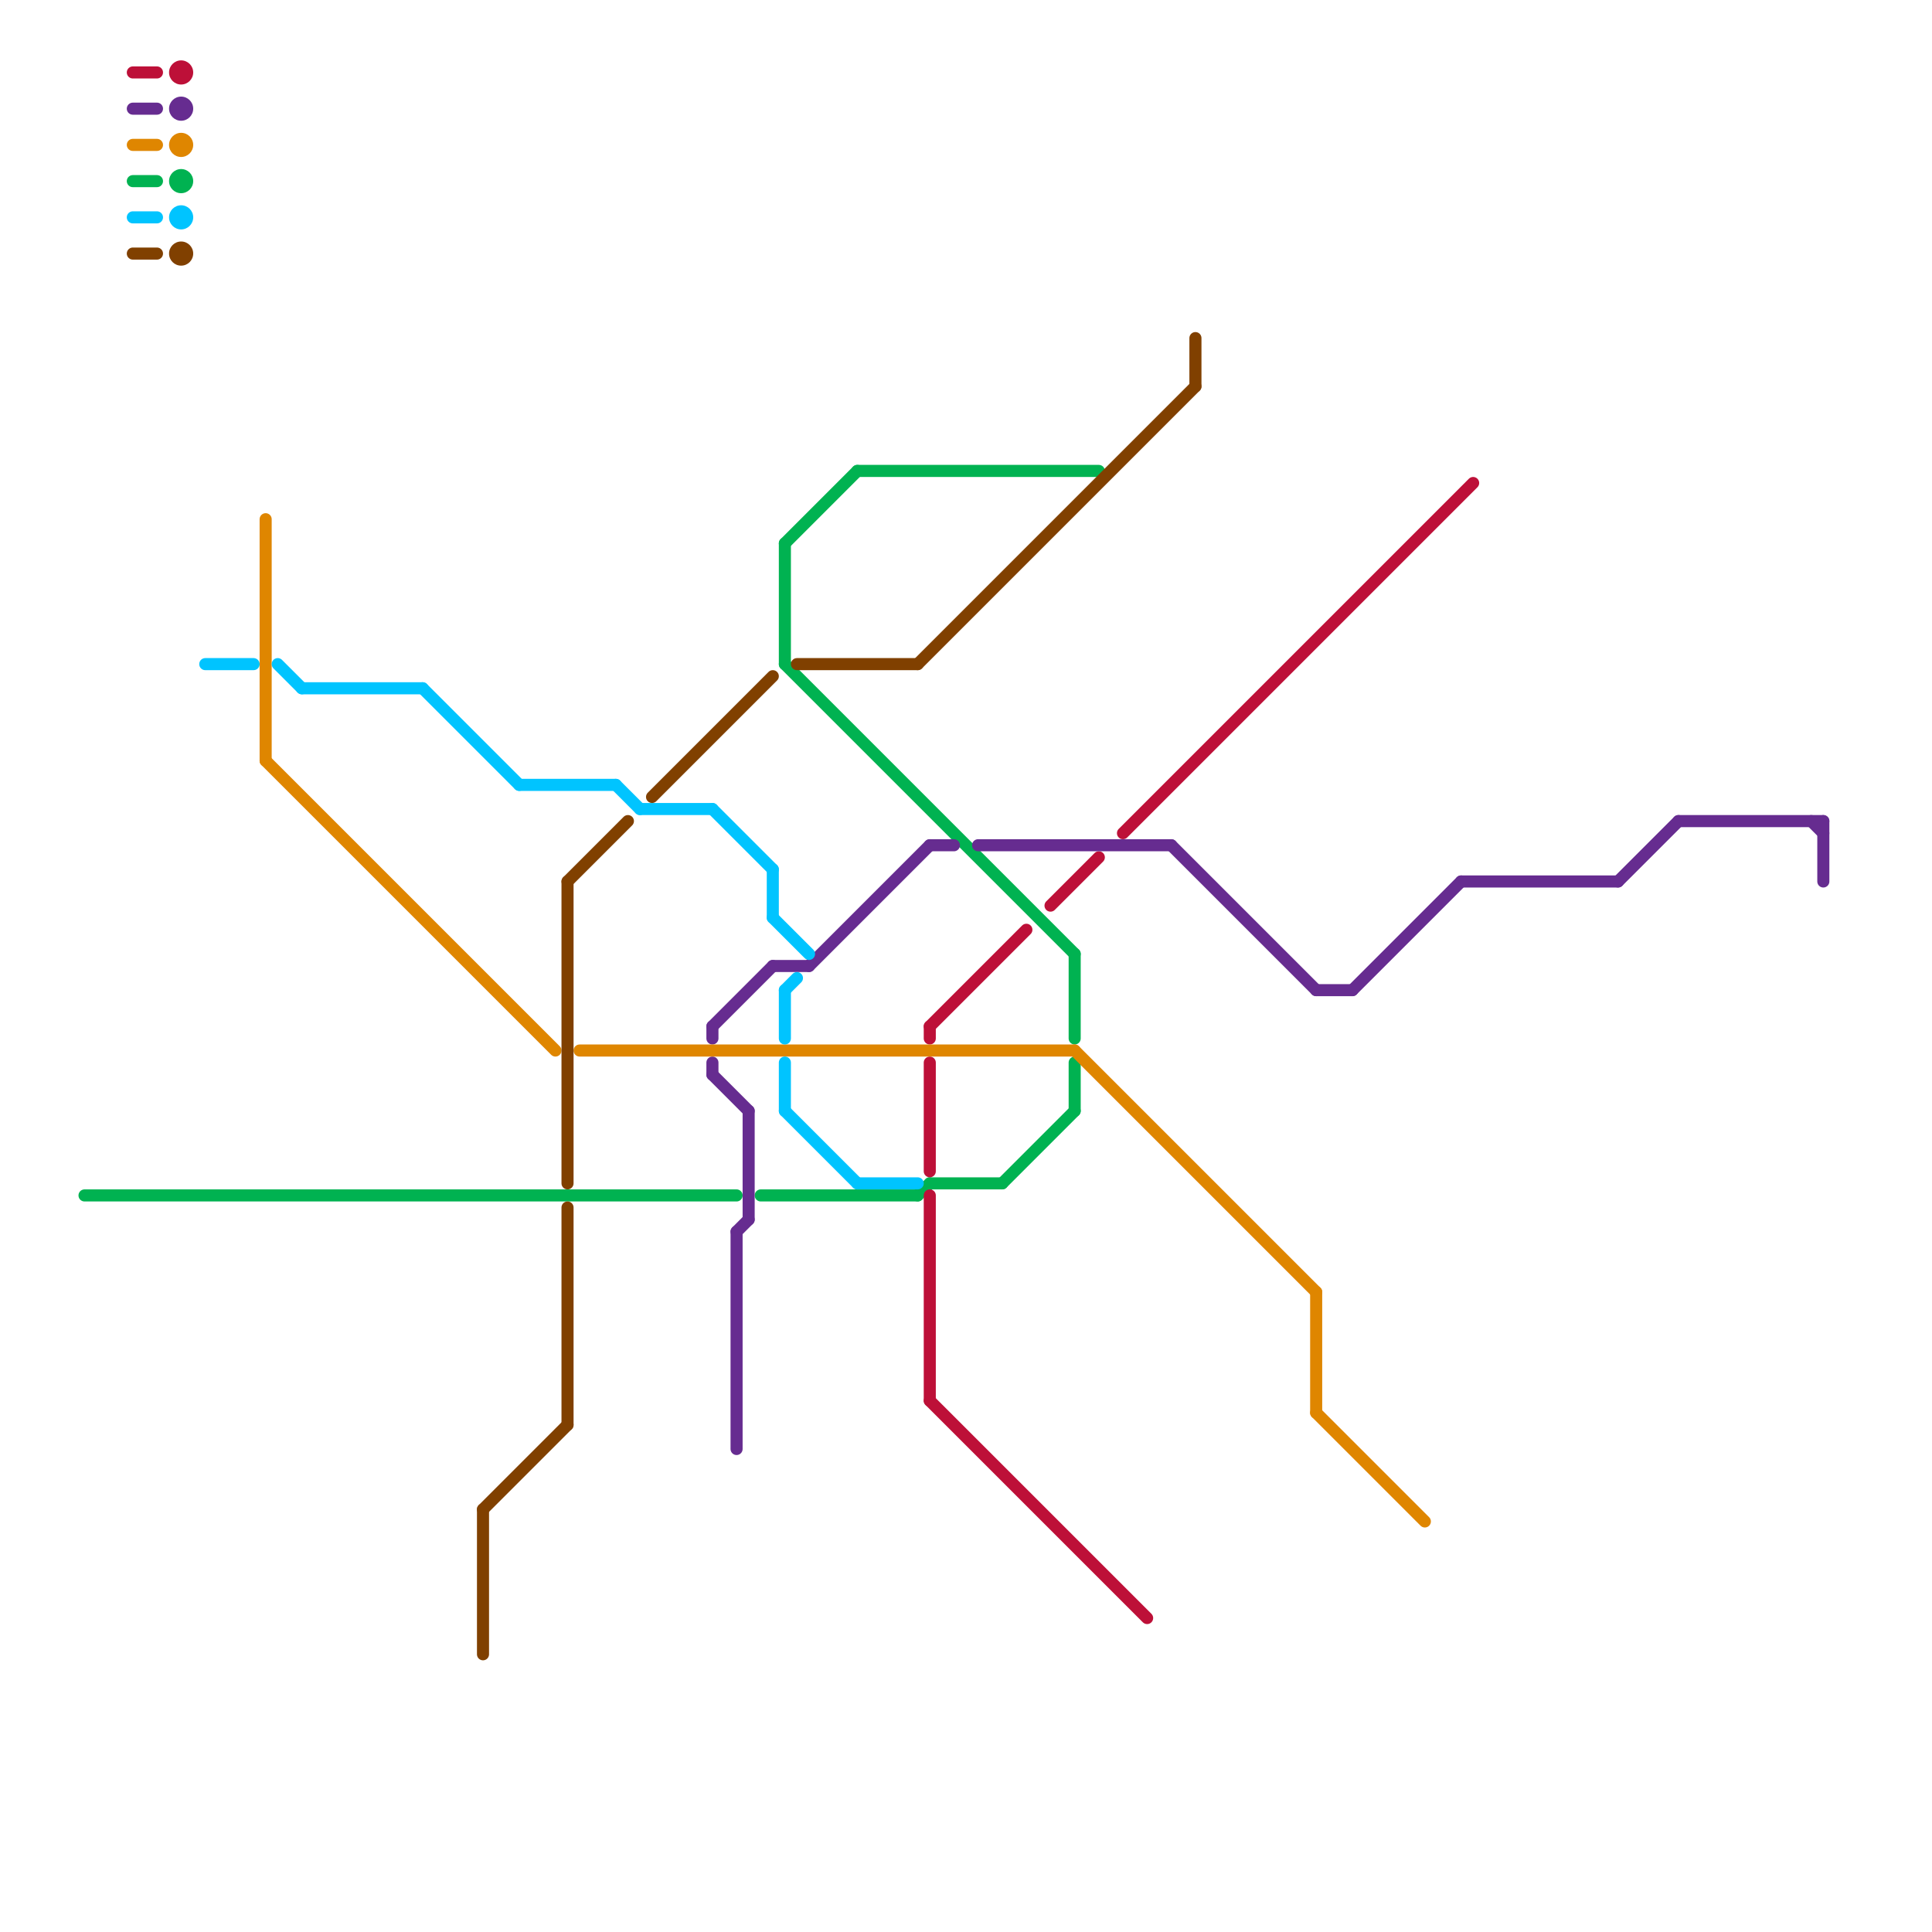 
<svg version="1.1" xmlns="http://www.w3.org/2000/svg" viewBox="0 0 160 160">
<style>text { font: 1px Helvetica; font-weight: 600; white-space: pre; dominant-baseline: central; } line { stroke-width: 1; fill: none; stroke-linecap: round; stroke-linejoin: round; } .c0 { stroke: #00b251 } .c1 { stroke: #bd1038 } .c2 { stroke: #662c90 } .c3 { stroke: #df8600 } .c4 { stroke: #00c4ff } .c5 { stroke: #804000 }</style><defs><g id="wm-xf"><circle r="1.2" fill="#000"/><circle r="0.9" fill="#fff"/><circle r="0.6" fill="#000"/><circle r="0.3" fill="#fff"/></g><g id="wm"><circle r="0.6" fill="#000"/><circle r="0.3" fill="#fff"/></g></defs><line class="c0" x1="63" y1="99" x2="76" y2="99"/><line class="c0" x1="71" y1="39" x2="91" y2="39"/><line class="c0" x1="76" y1="99" x2="77" y2="98"/><line class="c0" x1="83" y1="98" x2="89" y2="92"/><line class="c0" x1="65" y1="45" x2="65" y2="55"/><line class="c0" x1="89" y1="79" x2="89" y2="86"/><line class="c0" x1="89" y1="88" x2="89" y2="92"/><line class="c0" x1="11" y1="15" x2="13" y2="15"/><line class="c0" x1="77" y1="98" x2="83" y2="98"/><line class="c0" x1="65" y1="45" x2="71" y2="39"/><line class="c0" x1="65" y1="55" x2="89" y2="79"/><line class="c0" x1="7" y1="99" x2="61" y2="99"/><circle cx="15" cy="15" r="1" fill="#00b251" /><line class="c1" x1="77" y1="85" x2="85" y2="77"/><line class="c1" x1="77" y1="116" x2="95" y2="134"/><line class="c1" x1="77" y1="88" x2="77" y2="97"/><line class="c1" x1="93" y1="69" x2="122" y2="40"/><line class="c1" x1="77" y1="85" x2="77" y2="86"/><line class="c1" x1="11" y1="6" x2="13" y2="6"/><line class="c1" x1="77" y1="99" x2="77" y2="116"/><line class="c1" x1="87" y1="75" x2="91" y2="71"/><circle cx="15" cy="6" r="1" fill="#bd1038" /><line class="c2" x1="112" y1="82" x2="121" y2="73"/><line class="c2" x1="59" y1="89" x2="62" y2="92"/><line class="c2" x1="151" y1="68" x2="151" y2="73"/><line class="c2" x1="59" y1="85" x2="64" y2="80"/><line class="c2" x1="109" y1="82" x2="112" y2="82"/><line class="c2" x1="81" y1="70" x2="97" y2="70"/><line class="c2" x1="64" y1="80" x2="67" y2="80"/><line class="c2" x1="121" y1="73" x2="134" y2="73"/><line class="c2" x1="67" y1="80" x2="77" y2="70"/><line class="c2" x1="11" y1="9" x2="13" y2="9"/><line class="c2" x1="59" y1="88" x2="59" y2="89"/><line class="c2" x1="134" y1="73" x2="139" y2="68"/><line class="c2" x1="61" y1="102" x2="62" y2="101"/><line class="c2" x1="59" y1="85" x2="59" y2="86"/><line class="c2" x1="61" y1="102" x2="61" y2="120"/><line class="c2" x1="139" y1="68" x2="151" y2="68"/><line class="c2" x1="97" y1="70" x2="109" y2="82"/><line class="c2" x1="150" y1="68" x2="151" y2="69"/><line class="c2" x1="62" y1="92" x2="62" y2="101"/><line class="c2" x1="77" y1="70" x2="79" y2="70"/><circle cx="15" cy="9" r="1" fill="#662c90" /><line class="c3" x1="22" y1="43" x2="22" y2="63"/><line class="c3" x1="109" y1="117" x2="118" y2="126"/><line class="c3" x1="48" y1="87" x2="89" y2="87"/><line class="c3" x1="109" y1="107" x2="109" y2="117"/><line class="c3" x1="11" y1="12" x2="13" y2="12"/><line class="c3" x1="89" y1="87" x2="109" y2="107"/><line class="c3" x1="22" y1="63" x2="46" y2="87"/><circle cx="15" cy="12" r="1" fill="#df8600" /><line class="c4" x1="51" y1="65" x2="53" y2="67"/><line class="c4" x1="65" y1="82" x2="65" y2="86"/><line class="c4" x1="17" y1="55" x2="21" y2="55"/><line class="c4" x1="43" y1="65" x2="51" y2="65"/><line class="c4" x1="65" y1="88" x2="65" y2="92"/><line class="c4" x1="71" y1="98" x2="76" y2="98"/><line class="c4" x1="59" y1="67" x2="64" y2="72"/><line class="c4" x1="53" y1="67" x2="59" y2="67"/><line class="c4" x1="11" y1="18" x2="13" y2="18"/><line class="c4" x1="64" y1="72" x2="64" y2="76"/><line class="c4" x1="23" y1="55" x2="25" y2="57"/><line class="c4" x1="25" y1="57" x2="35" y2="57"/><line class="c4" x1="35" y1="57" x2="43" y2="65"/><line class="c4" x1="64" y1="76" x2="67" y2="79"/><line class="c4" x1="65" y1="92" x2="71" y2="98"/><line class="c4" x1="65" y1="82" x2="66" y2="81"/><circle cx="15" cy="18" r="1" fill="#00c4ff" /><line class="c5" x1="47" y1="100" x2="47" y2="118"/><line class="c5" x1="47" y1="73" x2="52" y2="68"/><line class="c5" x1="76" y1="55" x2="99" y2="32"/><line class="c5" x1="66" y1="55" x2="76" y2="55"/><line class="c5" x1="54" y1="66" x2="64" y2="56"/><line class="c5" x1="99" y1="28" x2="99" y2="32"/><line class="c5" x1="40" y1="125" x2="47" y2="118"/><line class="c5" x1="40" y1="125" x2="40" y2="137"/><line class="c5" x1="11" y1="21" x2="13" y2="21"/><line class="c5" x1="47" y1="73" x2="47" y2="98"/><circle cx="15" cy="21" r="1" fill="#804000" />
</svg>
